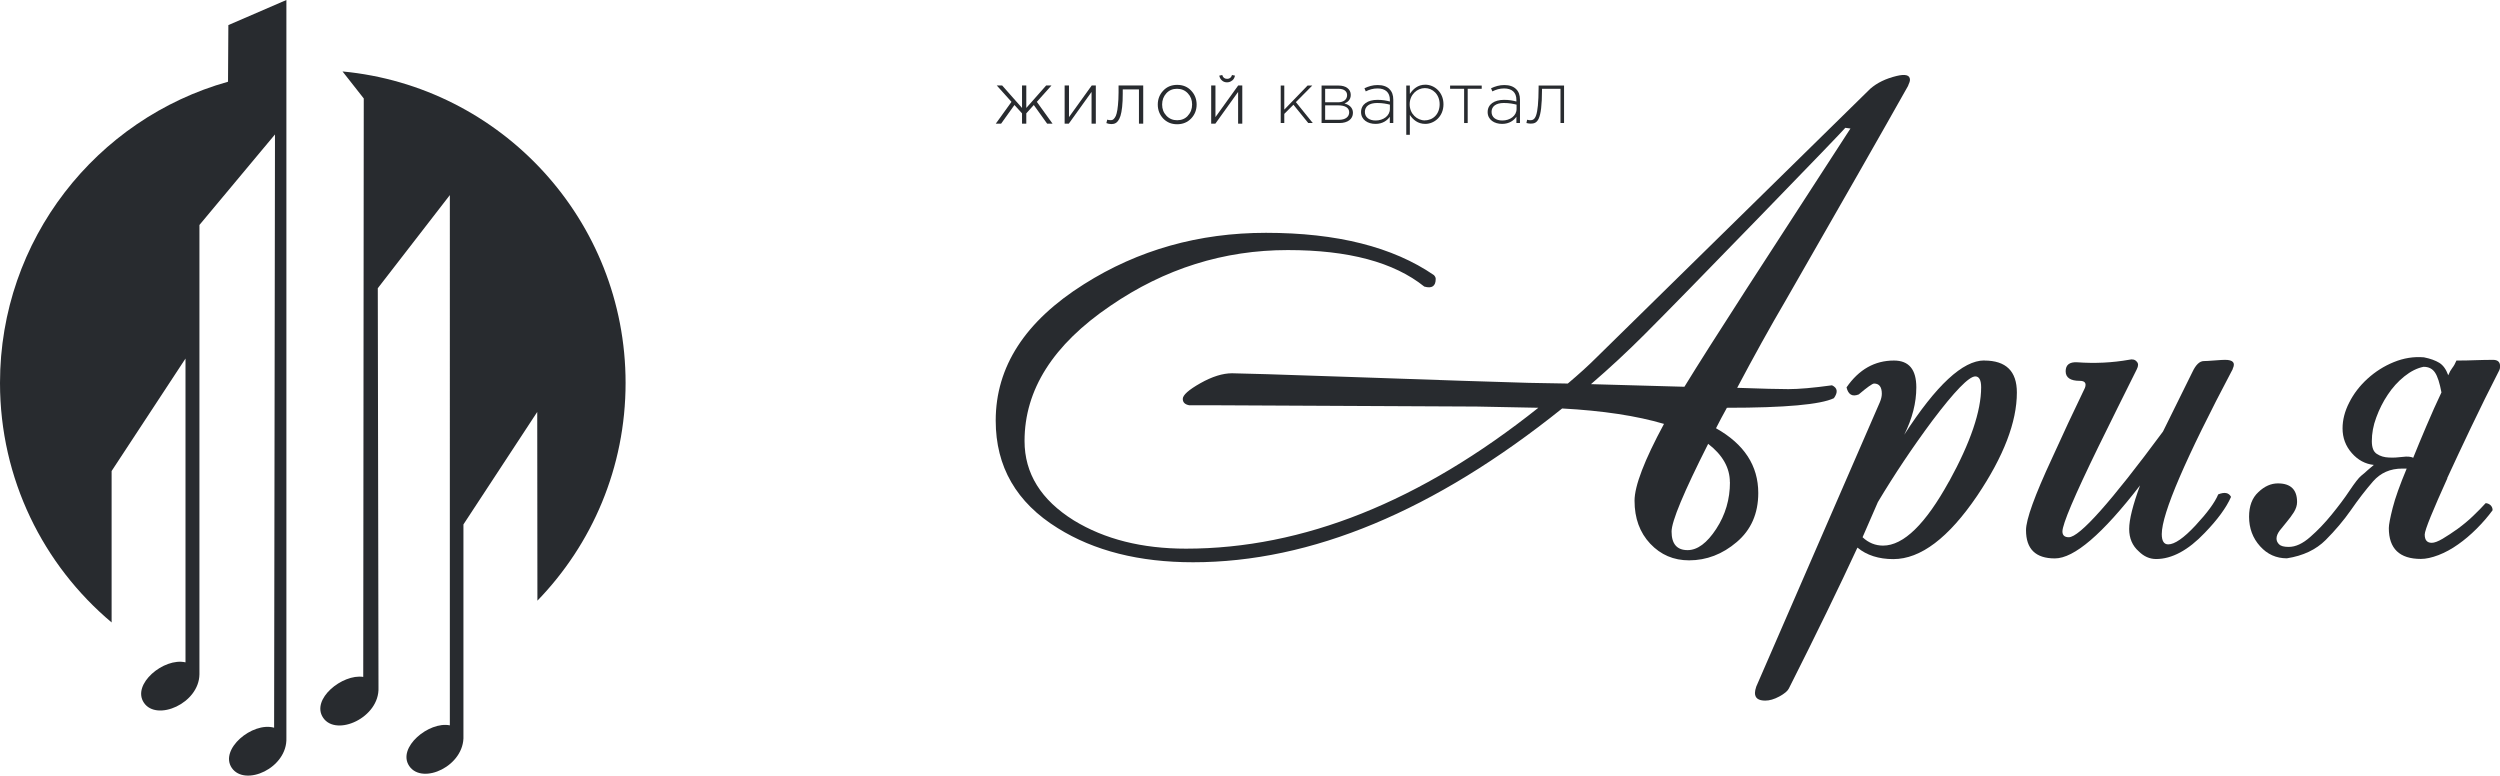 <?xml version="1.0" encoding="UTF-8"?> <svg xmlns="http://www.w3.org/2000/svg" id="_Слой_2" data-name="Слой 2" viewBox="0 0 286.93 89.02"><defs><style> .cls-1 { fill-rule: evenodd; } .cls-1, .cls-2 { fill: #282b2f; stroke-width: 0px; } </style></defs><g id="_Слой_1-2" data-name="Слой 1"><g><g><path class="cls-1" d="M280.86,54.9c.81-1.76,1.73-3.72,2.76-5.88,1.03-2.16,2.11-4.34,3.24-6.55.05-.1.08-.24.08-.44,0-.48-.27-.73-.81-.73-.69,0-1.37.02-2.06.04-.69.03-1.4.04-2.14.04-.14.34-.3.63-.47.84-.17.22-.33.5-.47.85-.25-.69-.59-1.16-1.03-1.43-.44-.27-1.02-.48-1.76-.63-1.18-.1-2.33.09-3.46.55-1.13.46-2.13,1.1-3.02,1.91-.88.8-1.58,1.71-2.09,2.72-.52,1.01-.77,2-.77,2.98,0,1.08.35,2.02,1.06,2.83.71.81,1.56,1.26,2.53,1.36-.24.19-.48.4-.73.62-.24.22-.48.44-.73.63-.29.24-.73.81-1.32,1.69-.58.88-1.28,1.8-2.06,2.76-.78.96-1.6,1.82-2.46,2.57-.86.76-1.68,1.14-2.47,1.14-.54,0-.91-.1-1.1-.29-.2-.2-.3-.42-.3-.67,0-.29.13-.6.37-.92.25-.32.52-.65.81-1,.29-.34.56-.71.81-1.1.24-.39.37-.78.37-1.17,0-1.42-.73-2.14-2.2-2.14-.79,0-1.54.33-2.24,1-.72.66-1.07,1.6-1.07,2.83,0,1.31.42,2.45,1.26,3.38.83.93,1.86,1.39,3.08,1.39,1.87-.29,3.35-1,4.45-2.1,1.1-1.1,2.07-2.25,2.91-3.45.83-1.2,1.67-2.29,2.53-3.28.86-.98,1.97-1.47,3.35-1.47h.51c-.78,1.87-1.32,3.37-1.61,4.52-.29,1.15-.44,1.92-.44,2.31,0,2.36,1.23,3.54,3.68,3.54.58,0,1.26-.15,2.02-.44.75-.29,1.51-.7,2.24-1.22.73-.51,1.44-1.11,2.13-1.8.69-.69,1.3-1.39,1.84-2.13,0-.25-.09-.44-.25-.59-.17-.14-.36-.22-.55-.22-.4.44-.87.93-1.44,1.47-.56.54-1.15,1.02-1.76,1.47-.62.44-1.19.82-1.73,1.14-.54.32-.96.47-1.25.47-.54,0-.81-.31-.81-.95,0-.25.23-.95.7-2.1.47-1.15,1.11-2.61,1.91-4.38ZM277,52.55c-.29-.15-.72-.18-1.25-.11-.54.07-1.07.1-1.59.07-.51-.02-.97-.15-1.36-.41-.39-.24-.58-.73-.58-1.47,0-.88.16-1.79.51-2.72.34-.93.78-1.81,1.32-2.61.53-.81,1.17-1.51,1.9-2.1.74-.59,1.48-.96,2.21-1.1.58,0,1.02.22,1.31.66.3.44.54,1.21.74,2.28-.54,1.13-1.12,2.42-1.73,3.86-.62,1.45-1.12,2.67-1.51,3.64Z"></path><path class="cls-1" d="M256.27,42.33c-5.44,10.29-8.16,16.62-8.16,18.97,0,.79.25,1.18.74,1.18.73,0,1.78-.72,3.13-2.17,1.35-1.45,2.22-2.63,2.61-3.57.73-.29,1.22-.2,1.47.29-.54,1.23-1.54,2.6-3.01,4.12-1.91,2.01-3.78,3.01-5.59,3.01-.73,0-1.4-.29-1.99-.88-.73-.64-1.1-1.5-1.1-2.57s.42-2.75,1.25-5c-4.31,5.59-7.57,8.38-9.78,8.38s-3.31-1.08-3.31-3.24c0-1.23,1-3.99,3.01-8.31,1.22-2.7,2.47-5.37,3.75-8.02.2-.54,0-.81-.59-.81-1.08,0-1.62-.37-1.62-1.1s.44-1.08,1.32-1.03c2.06.15,4.04.05,5.96-.29.39-.1.69-.02.88.22.2.2.2.49,0,.88-1.47,2.94-2.94,5.91-4.41,8.9-2.75,5.64-4.12,8.87-4.12,9.71,0,.44.25.66.73.66,1.23,0,4.83-4.04,10.81-12.13,1.08-2.21,2.21-4.49,3.38-6.84.39-.83.83-1.25,1.32-1.25.19,0,.6-.02,1.21-.07.61-.05,1.02-.07,1.21-.07.93,0,1.22.34.88,1.03Z"></path><path class="cls-1" d="M227.74,41.37c-2.46,0-5.52,2.84-9.19,8.53.93-1.86,1.39-3.67,1.39-5.44,0-2.06-.85-3.08-2.57-3.08-2.2,0-4.02,1.02-5.44,3.08.2.84.67,1.1,1.4.81.98-.83,1.57-1.25,1.76-1.25.59,0,.89.39.89,1.17,0,.3-.08.62-.22.96l-14.19,32.65c-.1.29-.15.54-.15.73,0,.59.39.88,1.18.88.48,0,1.02-.15,1.61-.47.59-.32.96-.63,1.1-.92,3.19-6.32,5.81-11.72,7.87-16.17,1.07.88,2.45,1.32,4.12,1.32,3.13,0,6.34-2.43,9.63-7.28,3.04-4.52,4.55-8.46,4.55-11.84,0-2.45-1.25-3.67-3.74-3.67ZM223.69,55.26c-2.7,4.9-5.22,7.36-7.57,7.36-.88,0-1.67-.32-2.35-.96.58-1.32,1.17-2.67,1.76-4.04,1.91-3.19,3.99-6.3,6.25-9.34,2.55-3.38,4.2-5.08,4.93-5.08.44,0,.67.42.67,1.25,0,2.75-1.23,6.35-3.68,10.81Z"></path><path class="cls-1" d="M219,9.82c.14-.29.21-.51.21-.66,0-.54-.51-.69-1.54-.44-1.23.3-2.23.78-3.02,1.47-10.79,10.59-21.28,20.88-31.47,30.89-.88.88-1.96,1.86-3.24,2.94l-4.49-.08c-3.67-.1-10.34-.32-19.99-.66-8.63-.3-13.31-.44-14.05-.44-1.08,0-2.29.38-3.64,1.14-1.34.76-2.02,1.36-2.02,1.8,0,.4.25.64.73.73h2.43l30.59.15,7.06.14c-13.53,10.78-27,16.17-40.44,16.17-5.05,0-9.33-1.08-12.87-3.24-3.77-2.35-5.66-5.39-5.66-9.12,0-5.88,3.28-11.05,9.85-15.51,6.23-4.27,13.01-6.4,20.37-6.4,6.96,0,12.17,1.39,15.66,4.19.88.25,1.31-.05,1.31-.88,0-.15-.07-.29-.21-.44-4.71-3.23-11.13-4.85-19.27-4.85-7.7,0-14.66,1.96-20.88,5.89-6.77,4.26-10.14,9.48-10.14,15.66,0,5.29,2.37,9.41,7.13,12.35,4.17,2.6,9.34,3.91,15.52,3.91,13.57,0,27.7-5.89,42.36-17.65,4.65.25,8.55.84,11.69,1.77-2.25,4.17-3.38,7.11-3.38,8.82,0,2.01.6,3.65,1.8,4.93,1.21,1.28,2.69,1.91,4.46,1.91,2,0,3.83-.7,5.47-2.1,1.64-1.39,2.47-3.27,2.47-5.63,0-3.13-1.61-5.61-4.85-7.43.4-.78.81-1.57,1.25-2.35,6.67,0,10.76-.37,12.28-1.1.49-.69.42-1.18-.22-1.48-2.16.3-3.82.44-5,.44-1.07,0-3.04-.05-5.88-.15,1.87-3.53,3.72-6.88,5.59-10.07,6.42-11.18,11.1-19.38,14.05-24.63ZM198.55,55.34c0,1.96-.52,3.75-1.58,5.37-1.05,1.61-2.15,2.43-3.28,2.43-1.22,0-1.84-.71-1.84-2.13,0-1.18,1.4-4.53,4.2-10.07,1.66,1.28,2.49,2.75,2.49,4.41ZM193.33,44.39l-10.73-.3c2.16-1.86,4.19-3.75,6.1-5.66,2.5-2.5,6.99-7.09,13.46-13.76,6.08-6.26,9.29-9.6,9.63-10l.59.08-11.91,18.38c-3.29,5.1-5.67,8.85-7.14,11.25Z"></path></g><g><path class="cls-1" d="M154.3,11.88c.35-.14.73-.41.73-.99,0-.66-.56-1.07-1.39-1.07h-1.96v4.3h2.06c.93,0,1.54-.45,1.54-1.17,0-.61-.45-.94-.97-1.07ZM152.09,10.19h1.52c.65,0,1,.29,1,.72,0,.54-.43.83-1.03.83h-1.49v-1.55ZM153.68,13.75h-1.59v-1.66h1.49c.83,0,1.27.3,1.27.8,0,.53-.45.86-1.16.86Z"></path><path class="cls-1" d="M159.48,10.23c-.31-.31-.77-.47-1.36-.47s-1.05.15-1.52.37l.15.36c.39-.2.83-.34,1.35-.34.88,0,1.42.44,1.42,1.31v.19c-.41-.11-.83-.19-1.43-.19-1.11,0-1.88.51-1.88,1.4s.77,1.36,1.66,1.36c.82,0,1.35-.4,1.64-.82v.72h.4v-2.68c0-.53-.15-.93-.44-1.21ZM159.52,12.51c0,.78-.75,1.32-1.63,1.32-.74,0-1.24-.36-1.24-.99s.5-1.02,1.41-1.02c.62,0,1.1.1,1.46.19v.49Z"></path><path class="cls-1" d="M163.58,9.72c-.85,0-1.4.5-1.77,1.06v-.96h-.41v5.65h.41v-2.28c.36.54.91,1.03,1.77,1.03,1.04,0,2.09-.85,2.09-2.25s-1.05-2.25-2.09-2.25ZM163.54,13.82c-.89,0-1.75-.74-1.75-1.85s.86-1.86,1.75-1.86,1.69.72,1.69,1.85-.75,1.85-1.69,1.85Z"></path><polygon class="cls-1" points="168.04 14.12 168.45 14.12 168.45 10.19 170.06 10.19 170.06 9.82 166.43 9.82 166.43 10.19 168.04 10.19 168.04 14.12"></polygon><path class="cls-1" d="M174.01,10.23c-.31-.31-.77-.47-1.35-.47s-1.05.15-1.53.37l.15.36c.4-.2.83-.34,1.35-.34.88,0,1.41.44,1.41,1.31v.19c-.41-.11-.83-.19-1.42-.19-1.11,0-1.88.51-1.88,1.4s.77,1.36,1.66,1.36c.82,0,1.35-.4,1.64-.82v.72h.41v-2.68c0-.53-.15-.93-.44-1.21ZM174.06,12.51c0,.78-.75,1.32-1.63,1.32-.74,0-1.24-.36-1.24-.99s.5-1.02,1.41-1.02c.61,0,1.1.1,1.46.19v.49Z"></path><path class="cls-1" d="M175.66,14.19c.79,0,1.31-.32,1.32-3.88v-.12h2.12v3.93h.41v-4.3h-2.92v.23c-.02,3.5-.42,3.75-.99,3.75-.08,0-.27-.04-.33-.06l-.08.38c.12.03.34.07.47.07Z"></path><polygon class="cls-1" points="114.29 14.19 116.09 11.69 114.4 9.81 115.02 9.81 117.3 12.39 117.3 9.81 117.79 9.81 117.79 12.39 120.07 9.81 120.68 9.81 119 11.69 120.8 14.19 120.18 14.19 118.65 12.05 117.79 13.01 117.79 14.19 117.3 14.19 117.3 13.01 116.43 12.05 114.9 14.19 114.29 14.19"></polygon><polygon class="cls-1" points="122.19 14.19 122.19 9.81 122.69 9.81 122.69 13.44 125.3 9.81 125.77 9.81 125.77 14.19 125.28 14.19 125.28 10.55 122.67 14.19 122.19 14.19"></polygon><path class="cls-1" d="M127.55,14.24c-.2,0-.39-.04-.57-.11l.1-.4c.09.04.22.06.39.06.08,0,.16-.01.23-.04.07-.03.15-.1.24-.23.09-.12.17-.29.22-.51.06-.21.11-.53.15-.94.04-.41.07-.9.07-1.47v-.79h2.83v4.38h-.49v-3.93h-1.86v.48c0,.59-.02,1.1-.07,1.54-.05.43-.11.77-.19,1.02-.08.25-.18.44-.29.59-.12.15-.24.24-.35.28-.11.04-.25.07-.4.07Z"></path><path class="cls-1" d="M136.71,10.4c-.41-.44-.95-.66-1.6-.66s-1.19.22-1.6.66c-.42.44-.63.98-.63,1.6s.21,1.16.62,1.6c.42.44.95.66,1.6.66s1.19-.22,1.61-.66c.42-.44.63-.98.63-1.6s-.21-1.16-.63-1.6ZM136.34,13.28c-.32.35-.73.52-1.23.52s-.91-.17-1.24-.52c-.33-.35-.49-.77-.49-1.28s.16-.94.48-1.29c.32-.35.73-.52,1.23-.52s.91.17,1.24.52c.33.35.49.77.49,1.28s-.16.94-.49,1.28Z"></path><path class="cls-1" d="M141.42,9.23h0c-.16.14-.36.22-.59.22s-.43-.07-.59-.22c-.16-.14-.26-.33-.3-.55l.34-.07c.08.29.27.44.56.44s.47-.15.56-.44l.34.07c-.04.22-.14.41-.3.55Z"></path><polygon class="cls-1" points="139.01 14.19 139.01 9.81 139.5 9.81 139.5 13.44 142.11 9.81 142.58 9.81 142.58 14.19 142.1 14.19 142.1 10.55 139.49 14.19 139.01 14.19"></polygon><polygon class="cls-1" points="146.99 14.12 147.4 14.12 147.4 13.07 148.45 12.02 150.15 14.12 150.67 14.12 148.73 11.72 150.61 9.82 150.07 9.82 147.4 12.58 147.4 9.82 146.99 9.82 146.99 14.12"></polygon></g></g><g><path class="cls-2" d="M39.31,8.2c18.23,1.72,32.49,17.07,32.49,35.75,0,9.71-3.85,18.52-10.12,24.99l-.02-21.66-8.47,12.91v24.24c.16,3.49-4.72,5.7-6.22,3.49-1.43-2.11,2.26-5.16,4.66-4.67V22.39l-8.27,10.69.08,45.83c.14,3.47-4.86,5.68-6.35,3.47-1.44-2.12,2.21-5.06,4.6-4.69l.06-66.39-2.43-3.09Z"></path><path class="cls-2" d="M32.87,0h0v84.68c.14,3.49-4.77,5.65-6.27,3.45-1.44-2.12,2.35-5.31,4.86-4.61l.1-68.09-8.67,10.39v51.57c-.04,3.35-4.9,5.44-6.37,3.27-1.44-2.12,2.29-5.22,4.77-4.64v-34.87s-8.48,12.91-8.48,12.91v17.38C4.98,64.86,0,54.99,0,43.95,0,27.49,11.07,13.62,26.17,9.38l.04-6.5,6.66-2.88v11.35V0Z"></path></g></g></svg> 